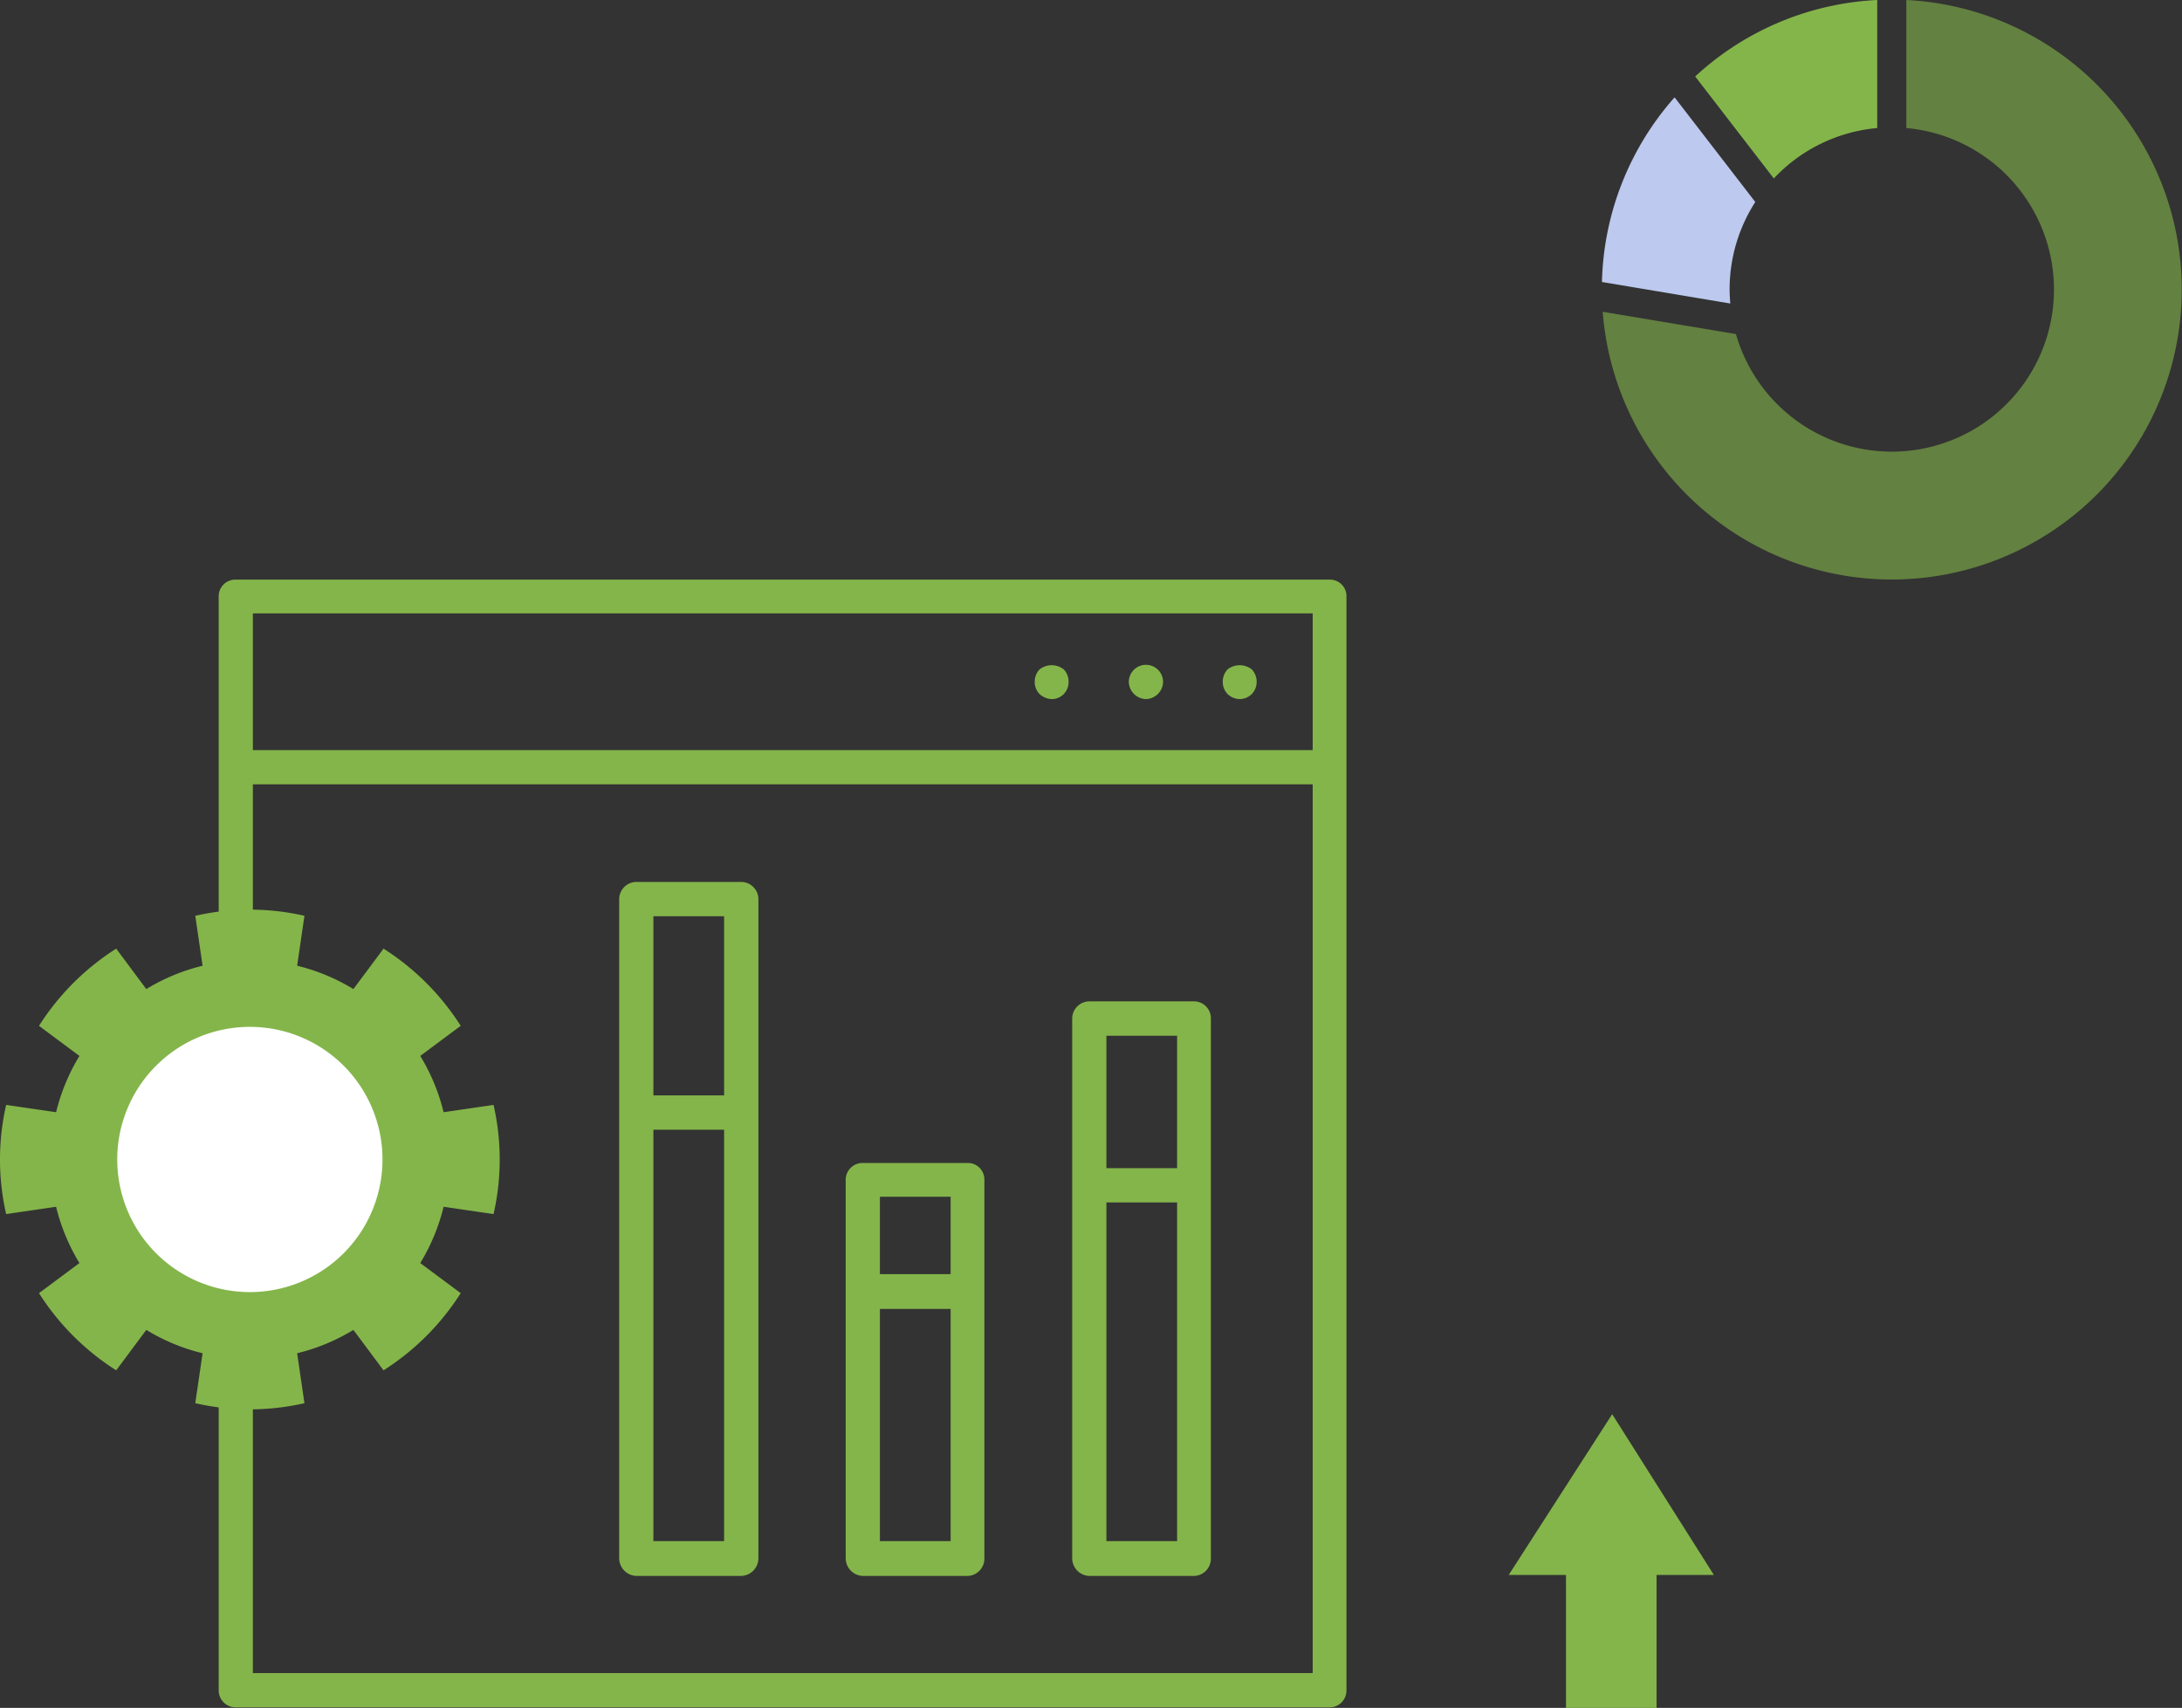 <svg xmlns="http://www.w3.org/2000/svg" xmlns:xlink="http://www.w3.org/1999/xlink" width="92.564" height="72.455" viewBox="0 0 92.564 72.455"><rect x="0" y="0" width="92.564" height="72.455" fill="#333333" stroke="none"/><defs><style>.a{fill:#84b54a;}.b{fill:url(#a);}.c{fill:url(#b);}.d{fill:#fff;}</style><linearGradient id="a" x1="226.064" y1="1.067" x2="227.35" y2="-0.385" gradientUnits="objectBoundingBox"><stop offset="0" stop-color="#bdc9ee"/><stop offset="0.251" stop-color="#ffbc60"/><stop offset="0.778" stop-color="#ff7f34"/><stop offset="1" stop-color="#ff6421"/></linearGradient><linearGradient id="b" x1="59.13" y1="0.854" x2="59.895" y2="0.216" gradientUnits="objectBoundingBox"><stop offset="0" stop-color="#84b54a" stop-opacity="0.6"/><stop offset="1" stop-color="#84b54a"/></linearGradient></defs><g transform="translate(67.957)"><path class="a" d="M1201.383,236.23l-3.336-4.326a12.245,12.245,0,0,1,7.723-3.244v5.432A6.846,6.846,0,0,0,1201.383,236.23Z" transform="translate(-1194.092 -228.66)"/><path class="b" d="M1191.053,243.8a12.249,12.249,0,0,1,3.082-7.833l3.423,4.439a6.852,6.852,0,0,0-1.089,3.707c0,.2.013.4.029.6Z" transform="translate(-1191.053 -231.837)"/><path class="c" d="M1196.762,242.831a6.878,6.878,0,1,0,7.229-8.739V228.66a12.3,12.3,0,1,1-12.881,13.227Z" transform="translate(-1191.078 -228.66)"/></g><path class="a" d="M1006.355,512.426l4.39-6.82,4.313,6.82h-2.431v5.641h-3.842v-5.641Z" transform="translate(-942.353 -445.612)"/><g transform="translate(-37.773 0.865)"><g transform="translate(47.05 23.725)"><path class="a" d="M94.187,23.725H47.777a.706.706,0,0,0-.727.727V70.84a.72.72,0,0,0,.727.727h46.41a.715.715,0,0,0,.705-.727V24.452A.7.7,0,0,0,94.187,23.725ZM48.5,25.157H93.46v5.8H48.5ZM93.46,70.113H48.5V32.408H93.46Z" transform="translate(-47.05 -23.725)"/><circle class="d" cx="6.5" cy="6.5" r="6.5" transform="translate(-5.277 18)"/></g><g transform="translate(89.647 27.356)"><path class="a" d="M49.71,25.328a.759.759,0,0,0,.507-.22.735.735,0,0,0,.2-.507.751.751,0,0,0-.2-.529.828.828,0,0,0-1.036,0,.751.751,0,0,0-.2.529.735.735,0,0,0,.2.507A.769.769,0,0,0,49.71,25.328Z" transform="translate(-48.983 -23.89)"/></g><g transform="translate(85.659 27.339)"><path class="a" d="M49.529,25.343a.749.749,0,0,0,.727-.727.727.727,0,1,0-1.454,0A.749.749,0,0,0,49.529,25.343Z" transform="translate(-48.802 -23.889)"/></g><g transform="translate(81.67 27.356)"><path class="a" d="M49.348,25.328a.717.717,0,0,0,.507-.22.736.736,0,0,0,.2-.507.751.751,0,0,0-.2-.529.828.828,0,0,0-1.036,0,.751.751,0,0,0-.2.529.735.735,0,0,0,.2.507A.813.813,0,0,0,49.348,25.328Z" transform="translate(-48.621 -23.89)"/></g><g transform="translate(83.257 41.619)"><path class="a" d="M49.42,48.91h4.451a.734.734,0,0,0,.705-.749v-22.9a.715.715,0,0,0-.705-.727H49.42a.734.734,0,0,0-.727.727v22.9A.753.753,0,0,0,49.42,48.91Zm3.724-1.476h-3V33.065h3Zm-3-21.442h3v5.619h-3Z" transform="translate(-48.693 -24.537)"/></g><g transform="translate(73.649 48.472)"><path class="a" d="M48.984,42.367h4.451a.734.734,0,0,0,.705-.749V25.553a.7.7,0,0,0-.705-.705H48.984a.715.715,0,0,0-.727.705V41.618A.753.753,0,0,0,48.984,42.367Zm3.724-1.476h-3V31.04h3Zm-3-14.61h3v3.283h-3Z" transform="translate(-48.257 -24.848)"/></g><g transform="translate(64.04 36.55)"><path class="a" d="M48.548,53.748H53A.753.753,0,0,0,53.727,53V25.034A.734.734,0,0,0,53,24.307H48.548a.734.734,0,0,0-.727.727V53A.753.753,0,0,0,48.548,53.748Zm3.724-1.476h-3V34.819h3Zm-3-26.51h3v7.6h-3Z" transform="translate(-47.821 -24.307)"/></g></g><path class="a" d="M1498.169,282.26l-2.119-.31a10.384,10.384,0,0,0,0,4.631l2.119-.31a8.408,8.408,0,0,0,.99,2.388l-1.716,1.277a10.641,10.641,0,0,0,3.275,3.274l1.277-1.715a8.4,8.4,0,0,0,2.388.99l-.31,2.119a10.384,10.384,0,0,0,4.631,0l-.31-2.119a8.388,8.388,0,0,0,2.387-.99l1.278,1.715a10.643,10.643,0,0,0,3.274-3.274l-1.716-1.277a8.387,8.387,0,0,0,.99-2.388l2.119.31a10.384,10.384,0,0,0,0-4.631l-2.119.31a8.381,8.381,0,0,0-.99-2.388l1.716-1.277a10.643,10.643,0,0,0-3.274-3.274l-1.278,1.715a8.384,8.384,0,0,0-2.387-.99l.31-2.119a10.384,10.384,0,0,0-4.631,0l.31,2.119a8.4,8.4,0,0,0-2.388.99l-1.277-1.715a10.645,10.645,0,0,0-3.275,3.274l1.716,1.278A8.4,8.4,0,0,0,1498.169,282.26Zm2.594,2.006a5.626,5.626,0,1,1,5.626,5.625A5.626,5.626,0,0,1,1500.763,284.266Z" transform="translate(-1495.789 -235.076)"/></svg>